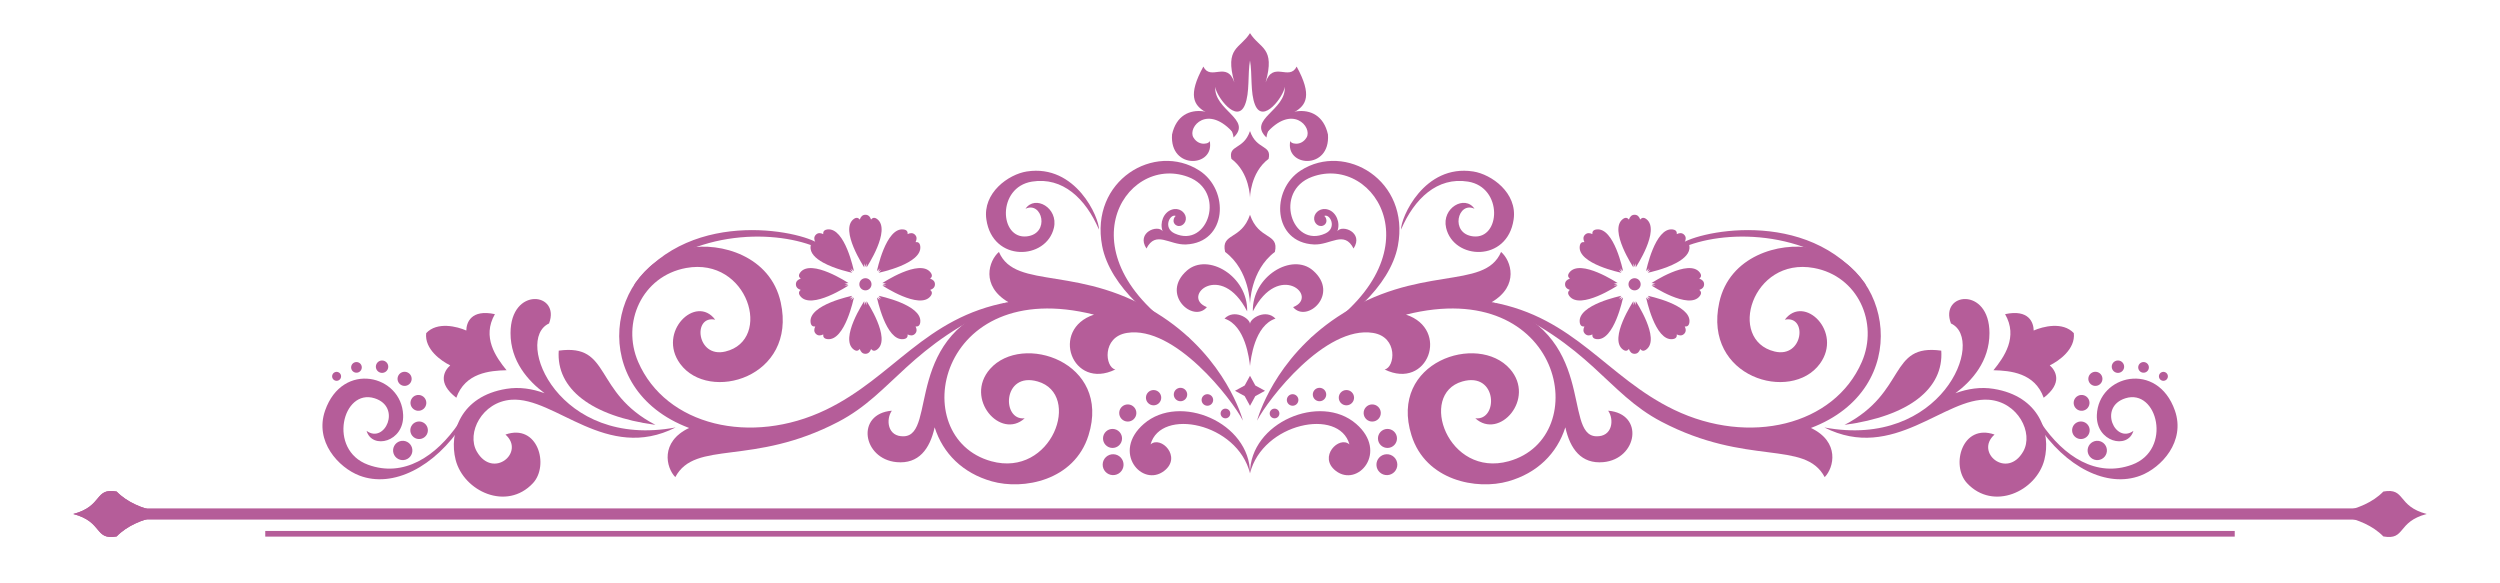 <?xml version="1.0" encoding="UTF-8" standalone="no"?><!DOCTYPE svg PUBLIC "-//W3C//DTD SVG 1.1//EN" "http://www.w3.org/Graphics/SVG/1.1/DTD/svg11.dtd"><svg width="100%" height="100%" viewBox="0 0 12500 2917" version="1.1" xmlns="http://www.w3.org/2000/svg" xmlns:xlink="http://www.w3.org/1999/xlink" xml:space="preserve" xmlns:serif="http://www.serif.com/" style="fill-rule:evenodd;clip-rule:evenodd;stroke-linejoin:round;stroke-miterlimit:2;"><g><path d="M5567.46,2271.17c-28.833,-1.028 -53.041,21.505 -54.083,50.338c-1,28.834 21.542,53.042 50.375,54.071c28.792,1.033 53.042,-21.504 54.042,-50.337c1.041,-28.834 -21.5,-53.042 -50.334,-54.072Z" style="fill:#b55d99;fill-rule:nonzero;"/><path d="M5561,2239.68c26.25,0.941 48.292,-19.584 49.208,-45.838c0.959,-26.254 -19.583,-48.3 -45.833,-49.237c-26.25,-0.938 -48.292,19.583 -49.25,45.837c-0.917,26.254 19.583,48.3 45.875,49.238Z" style="fill:#b55d99;fill-rule:nonzero;"/><path d="M5637.38,2107.84c23.667,0.846 43.542,-17.658 44.417,-41.337c0.833,-23.675 -17.667,-43.558 -41.334,-44.404c-23.708,-0.846 -43.583,17.662 -44.416,41.337c-0.834,23.679 17.666,43.559 41.333,44.404Z" style="fill:#b55d99;fill-rule:nonzero;"/><path d="M5766.54,2026.65c21.125,0.758 38.833,-15.737 39.583,-36.837c0.75,-21.101 -15.75,-38.817 -36.833,-39.567c-21.125,-0.759 -38.833,15.733 -39.584,36.833c-0.75,21.1 15.75,38.817 36.834,39.571Z" style="fill:#b55d99;fill-rule:nonzero;"/><path d="M5901.29,2006.18c18.5,0.663 34.041,-13.817 34.708,-32.337c0.667,-18.525 -13.792,-34.076 -32.333,-34.738c-18.501,-0.663 -34.084,13.817 -34.75,32.338c-0.625,18.52 13.833,34.075 32.375,34.737Z" style="fill:#b55d99;fill-rule:nonzero;"/><path d="M6035.88,2028.72c15.958,0.571 29.333,-11.892 29.917,-27.838c0.542,-15.946 -11.917,-29.333 -27.875,-29.904c-15.917,-0.571 -29.333,11.896 -29.875,27.837c-0.584,15.946 11.875,29.334 27.833,29.905Z" style="fill:#b55d99;fill-rule:nonzero;"/><path d="M6126.38,2091.64c13.375,0.479 24.625,-9.971 25.083,-23.338c0.5,-13.366 -9.958,-24.592 -23.333,-25.071c-13.375,-0.475 -24.583,9.975 -25.083,23.342c-0.459,13.367 10,24.588 23.333,25.067Z" style="fill:#b55d99;fill-rule:nonzero;"/><path d="M2793.67,1753.25c265.104,-36.525 169.55,208.062 483.654,371.134c-322.083,-43.421 -496.758,-181.213 -483.654,-371.134Z" style="fill:#b55d99;fill-rule:nonzero;"/><path d="M5041.54,1510.68c-417.542,76.225 -574.084,375.642 -912.054,538.254c-374.817,180.334 -800.405,79.384 -938.671,-239.495c-84.48,-194.838 18.641,-429.221 240.071,-469.567c310.108,-56.508 434.562,360.042 196.245,417.629c-144.812,34.992 -165.525,-183.108 -51.216,-159.066c-95.767,-128.909 -291.742,60.954 -175.267,220.412c143.308,196.196 585.525,69.458 502.996,-306.962c-50.95,-232.388 -300.871,-302.438 -461.563,-271.905c-404.608,76.879 -516.275,703.646 3.342,899.821c-145.8,69.229 -115.367,198.567 -68.929,245.804c100.442,-187.975 385.441,-52.058 815.421,-276.733c277.208,-144.854 348.083,-383.408 849.625,-598.192Z" style="fill:#b55d99;fill-rule:nonzero;"/><path d="M1797.65,2378.08c166.079,63.242 375.121,-41.329 516.692,-258.012l-19.488,-5.18c-115.237,169.888 -277.704,273.505 -454.687,208.767c-203.388,-74.396 -127.667,-383.171 32.9,-332.246c136.891,43.421 50.333,229.696 -40.171,162.804c27.446,94.676 188.183,56.155 182.846,-79.412c-7.896,-200.608 -303.034,-272 -390.279,-22.017c-53.859,154.33 67.158,285.3 172.187,325.296Z" style="fill:#b55d99;fill-rule:nonzero;"/><path d="M4103.99,1226.96c-59.025,-64.262 -643.25,-203.266 -932.975,196.634l11.871,0c286.504,-288.288 711.637,-273.067 910.183,-182.579c0,0 -2.079,-17.501 10.921,-14.055Z" style="fill:#b55d99;fill-rule:nonzero;"/><path d="M2745.21,1617.26c59.079,-155.004 -192.225,-186.483 -192.562,47.93c-0.208,140.866 87.458,239.195 170.183,300.87c-62.454,-22.775 -125.725,-32.258 -190.633,-21.887c-230.754,36.87 -288.042,221.425 -254.167,354.554c40.233,158.137 255.704,257.808 386.829,116.929c82.263,-88.383 24.684,-299.896 -137.612,-242.875c101.058,89.079 -62.85,225.196 -143.329,84.733c-52.746,-92.045 25.787,-248.591 173.275,-258.812c219.204,-15.184 475.604,313.721 820.933,138.517c-586.492,109.658 -809.317,-439.096 -632.917,-519.959Z" style="fill:#b55d99;fill-rule:nonzero;"/><path d="M6214.71,2103.18c-54.833,-106.992 -341.375,-477.262 -580.042,-438.6c-126.333,20.379 -109.708,172.921 -57.708,182.813c-217,106.092 -328.333,-201.392 -107,-274.221c-785.333,-197.2 -944.458,614.375 -513.499,733.054c304.041,83.613 454.208,-334.709 232.374,-398.746c-177,-51.096 -181.333,197.85 -65.375,183.912c-119.875,109.888 -303.541,-97.749 -173.458,-246.395c160.166,-182.817 608.083,-36.117 492.542,331.608c-71.167,227.021 -326.375,274.671 -483.709,230.017c-144.75,-40.909 -243.958,-138.75 -285.583,-270.017c-24,109.087 -80.333,184.304 -190.167,174.113c-170.374,-15.884 -206.212,-241.855 -23.833,-257.288c-30.708,43.159 -22.667,131.737 60.667,127.971c168,-7.592 -10.833,-522.067 521.625,-670.717c-139.042,-81.812 -97.25,-207.987 -46.875,-250.991c83.458,196.15 413.999,56.491 818.166,324.866c316.625,210.238 398.417,505.734 401.875,518.621Z" style="fill:#b55d99;fill-rule:nonzero;"/><path d="M2532.75,1851.18c-84.521,2.028 -206.804,12.932 -251.204,137.595c-97.204,-74.275 -59.913,-136.066 -30.425,-161.958c-44.813,-21.609 -129.254,-80.8 -120.188,-161.133c55.263,-59.009 155.084,-33.138 200.596,-13.046c0.583,-39.238 23.421,-107.7 143,-81.896c-66.079,114.65 4.937,214.796 58.221,280.438Z" style="fill:#b55d99;fill-rule:nonzero;"/><path d="M4321.2,1336.96c0,0 0.458,-7.77 0.88,-20.454c2.999,11.396 5.041,18.263 5.041,18.263c0,0 2,-6.867 4.996,-18.263c0.458,12.68 0.879,20.454 0.879,20.454c0,0 123.959,-186.583 53.458,-241.104c-13.166,-10.204 -23.291,-8.129 -31.041,1.971c-5.088,-14.871 -14.042,-24.025 -28.292,-24.025c-14.296,0 -23.25,9.154 -28.338,24.025c-7.745,-10.1 -17.87,-12.175 -31.037,-1.971c-70.5,54.521 53.454,241.104 53.454,241.104Z" style="fill:#b55d99;fill-rule:nonzero;"/><path d="M4321.2,1505.88c0,0 0.458,7.771 0.88,20.45c2.999,-11.396 5.041,-18.258 5.041,-18.258c0,0 2,6.862 4.996,18.258c0.458,-12.679 0.879,-20.45 0.879,-20.45c0,0 123.959,186.579 53.458,241.1c-13.166,10.208 -23.291,8.133 -31.041,-1.971c-5.088,14.875 -14.042,24.025 -28.292,24.025c-14.296,0 -23.25,-9.15 -28.338,-24.025c-7.745,10.104 -17.87,12.179 -31.037,1.971c-70.5,-54.521 53.454,-241.1 53.454,-241.1Z" style="fill:#b55d99;fill-rule:nonzero;"/><path d="M4259.42,1355.7c-2.917,-1.654 -7,-3.95 -12.084,-6.879c7.625,8.025 12.459,13.504 13.625,14.904c-4.958,-0.892 -85.708,-17.833 -145.204,-50.696c-37.825,-20.887 -67.125,-48.146 -62.792,-81.895c0.509,-4.459 1.53,-8.155 3.184,-11.084c3.821,-8.021 10.954,-10.696 20.125,-9.425c-6.879,-14.138 -7.009,-26.875 3.058,-37.062c10.063,-10.063 22.925,-9.938 36.938,-2.93c-1.021,-8.154 0.891,-14.52 6.875,-18.725c3.312,-2.292 7.9,-3.95 13.758,-4.712c88.392,-11.209 132.721,208.375 132.721,208.375c0,0 -5.371,-4.708 -13.871,-12.738c-0.417,-0.379 -0.792,-0.762 -1.292,-1.145c0.625,1.145 1.292,2.166 1.917,3.187c4.833,8.275 7.5,13.246 7.5,13.246c0,0 -1.5,-0.892 -4.458,-2.421Z" style="fill:#b55d99;fill-rule:nonzero;"/><path d="M4384.67,1487.31c0,0 5.792,5.18 15.084,13.834c-5.958,-10.188 -9.375,-16.459 -9.375,-16.459c0,0 6.25,3.442 16.458,9.371c-8.666,-9.283 -13.833,-15.091 -13.833,-15.091c0,0 219.583,44.295 208.292,132.674c-2.125,16.551 -10.75,22.242 -23.376,20.575c6.917,14.117 7.084,26.905 -2.999,37c-10.125,10.101 -22.917,9.947 -37,3.022c1.666,12.624 -4.042,21.254 -20.584,23.366c-88.375,11.279 -132.667,-208.292 -132.667,-208.292Z" style="fill:#b55d99;fill-rule:nonzero;"/><path d="M4242.67,1427.32c0,0 -7.792,-0.446 -20.459,-0.892c11.375,-3.008 18.25,-5.012 18.25,-5.012c0,0 -6.875,-2 -18.25,-5.009c12.667,-0.45 20.459,-0.891 20.459,-0.891c0,0 -186.6,-123.938 -241.117,-53.471c-10.212,13.196 -8.133,23.325 1.971,31.071c-14.875,5.087 -24.029,14.016 -24.029,28.3c0,14.283 9.154,23.212 24.029,28.3c-10.104,7.75 -12.183,17.875 -1.971,31.071c54.517,70.47 241.117,-53.467 241.117,-53.467Z" style="fill:#b55d99;fill-rule:nonzero;"/><path d="M4411.54,1427.32c0,0 7.791,-0.446 20.458,-0.892c-11.375,-3.008 -18.25,-5.012 -18.25,-5.012c0,0 6.875,-2 18.25,-5.009c-12.667,-0.45 -20.458,-0.891 -20.458,-0.891c0,0 186.583,-123.938 241.125,-53.471c10.208,13.196 8.125,23.325 -1.958,31.071c14.874,5.087 24,14.016 24,28.3c0,14.283 -9.126,23.212 -24,28.3c10.083,7.75 12.166,17.875 1.958,31.071c-54.542,70.47 -241.125,-53.467 -241.125,-53.467Z" style="fill:#b55d99;fill-rule:nonzero;"/><path d="M4269.54,1487.31c0,0 -5.787,5.18 -15.079,13.834c5.959,-10.188 9.375,-16.459 9.375,-16.459c0,0 -6.25,3.442 -16.458,9.371c8.667,-9.283 13.833,-15.091 13.833,-15.091c0,0 -219.562,44.295 -208.283,132.674c2.108,16.551 10.737,22.242 23.363,20.575c-6.921,14.117 -7.08,26.905 3.02,37c10.1,10.101 22.888,9.947 37,3.022c-1.662,12.624 4.029,21.254 20.575,23.366c88.367,11.279 132.654,-208.292 132.654,-208.292Z" style="fill:#b55d99;fill-rule:nonzero;"/><path d="M4393,1363.88c0,0 5.167,-5.808 13.833,-15.092c-10.208,5.929 -16.458,9.371 -16.458,9.371c0,0 3.417,-6.271 9.375,-16.458c-9.292,8.65 -15.084,13.833 -15.084,13.833c0,0 44.292,-219.571 132.667,-208.295c16.542,2.112 22.25,10.741 20.584,23.366c14.083,-6.921 26.875,-7.079 37,3.021c10.083,10.1 9.916,22.887 2.999,37c12.626,-1.667 21.251,4.029 23.376,20.575c11.291,88.383 -208.292,132.679 -208.292,132.679Z" style="fill:#b55d99;fill-rule:nonzero;"/><path d="M4357.54,1421.42c0,16.804 -13.625,30.425 -30.417,30.425c-16.833,0 -30.463,-13.621 -30.463,-30.425c0,-16.804 13.63,-30.425 30.463,-30.425c16.792,0 30.417,13.621 30.417,30.425Z" style="fill:#b55d99;fill-rule:nonzero;"/><path d="M2035.9,2209.43c23.658,12.275 32.888,41.404 20.612,65.058c-12.274,23.659 -41.404,32.888 -65.058,20.617c-23.658,-12.275 -32.887,-41.404 -20.612,-65.062c12.275,-23.659 41.4,-32.888 65.058,-20.613Z" style="fill:#b55d99;fill-rule:nonzero;"/><path d="M2075.28,2190.31c-21.542,-11.175 -29.946,-37.7 -18.767,-59.241c11.175,-21.542 37.7,-29.946 59.242,-18.771c21.546,11.179 29.942,37.704 18.767,59.246c-11.171,21.541 -37.7,29.946 -59.242,18.766Z" style="fill:#b55d99;fill-rule:nonzero;"/><path d="M2073.75,2049.55c-19.429,-10.079 -27.004,-34 -16.925,-53.429c10.079,-19.425 33.996,-27.004 53.425,-16.925c19.429,10.079 27.008,34 16.929,53.429c-10.083,19.429 -34,27.008 -53.429,16.925Z" style="fill:#b55d99;fill-rule:nonzero;"/><path d="M2006.76,1925.55c-17.316,-8.98 -24.07,-30.296 -15.087,-47.609c8.983,-17.312 30.3,-24.066 47.612,-15.087c17.313,8.983 24.067,30.3 15.084,47.612c-8.979,17.317 -30.3,24.067 -47.609,15.084Z" style="fill:#b55d99;fill-rule:nonzero;"/><path d="M1896.03,1860.95c-15.2,-7.883 -21.125,-26.596 -13.242,-41.796c7.888,-15.196 26.596,-21.125 41.796,-13.242c15.2,7.888 21.125,26.6 13.242,41.796c-7.883,15.2 -26.6,21.129 -41.796,13.242Z" style="fill:#b55d99;fill-rule:nonzero;"/><path d="M1770.03,1860.6c-13.083,-6.788 -18.187,-22.9 -11.4,-35.98c6.788,-13.083 22.896,-18.191 35.979,-11.399c13.084,6.787 18.188,22.895 11.4,35.979c-6.787,13.083 -22.896,18.187 -35.979,11.4Z" style="fill:#b55d99;fill-rule:nonzero;"/><path d="M1672.69,1901.56c-10.971,-5.692 -15.25,-19.197 -9.559,-30.163c5.692,-10.971 19.196,-15.246 30.167,-9.558c10.967,5.691 15.246,19.195 9.554,30.166c-5.691,10.967 -19.196,15.246 -30.162,9.554Z" style="fill:#b55d99;fill-rule:nonzero;"/><path d="M6250,2366.6c-63,-252.412 -446.208,-329.925 -497.25,-144.521c51.25,-45.879 158.875,62.371 68.083,132.388c-109.666,84.566 -264.458,-94.151 -101.333,-235.38c179.042,-154.996 530.5,-6.462 530.5,247.513Z" style="fill:#b55d99;fill-rule:nonzero;"/><path d="M6932.54,2271.17c28.833,-1.028 53.041,21.505 54.083,50.338c1,28.834 -21.542,53.042 -50.333,54.071c-28.834,1.033 -53.084,-21.504 -54.084,-50.337c-1.041,-28.834 21.5,-53.042 50.334,-54.072Z" style="fill:#b55d99;fill-rule:nonzero;"/><path d="M6939,2239.68c-26.25,0.941 -48.292,-19.584 -49.208,-45.838c-0.959,-26.254 19.583,-48.3 45.833,-49.237c26.25,-0.938 48.292,19.583 49.25,45.837c0.917,26.254 -19.583,48.3 -45.875,49.238Z" style="fill:#b55d99;fill-rule:nonzero;"/><path d="M6862.62,2107.84c-23.667,0.846 -43.542,-17.658 -44.417,-41.337c-0.833,-23.675 17.667,-43.558 41.334,-44.404c23.708,-0.846 43.583,17.662 44.416,41.337c0.834,23.679 -17.666,43.559 -41.333,44.404Z" style="fill:#b55d99;fill-rule:nonzero;"/><path d="M6733.46,2026.65c-21.125,0.758 -38.833,-15.737 -39.583,-36.837c-0.75,-21.101 15.75,-38.817 36.833,-39.567c21.125,-0.759 38.833,15.733 39.584,36.833c0.75,21.1 -15.75,38.817 -36.834,39.571Z" style="fill:#b55d99;fill-rule:nonzero;"/><path d="M6598.71,2006.18c-18.5,0.663 -34.041,-13.817 -34.708,-32.337c-0.667,-18.525 13.792,-34.076 32.333,-34.738c18.501,-0.663 34.084,13.817 34.75,32.338c0.667,18.52 -13.833,34.075 -32.375,34.737Z" style="fill:#b55d99;fill-rule:nonzero;"/><path d="M6464.12,2028.72c-15.958,0.571 -29.333,-11.892 -29.917,-27.838c-0.542,-15.946 11.917,-29.333 27.875,-29.904c15.917,-0.571 29.333,11.896 29.875,27.837c0.584,15.946 -11.875,29.334 -27.833,29.905Z" style="fill:#b55d99;fill-rule:nonzero;"/><path d="M6373.62,2091.64c-13.375,0.479 -24.625,-9.971 -25.083,-23.338c-0.5,-13.366 9.958,-24.592 23.333,-25.071c13.375,-0.475 24.583,9.975 25.083,23.342c0.459,13.367 -10,24.588 -23.333,25.067Z" style="fill:#b55d99;fill-rule:nonzero;"/><path d="M9706.33,1753.25c-265.125,-36.525 -169.541,208.062 -483.667,371.134c322.084,-43.421 496.75,-181.213 483.667,-371.134Z" style="fill:#b55d99;fill-rule:nonzero;"/><path d="M7458.46,1510.68c417.584,76.225 574.084,375.642 912.042,538.254c374.833,180.334 800.417,79.384 938.666,-239.495c84.501,-194.838 -18.624,-429.221 -240.041,-469.567c-310.125,-56.508 -434.583,360.042 -196.25,417.629c144.792,34.992 165.5,-183.108 51.208,-159.066c95.75,-128.909 291.751,60.954 175.251,220.412c-143.293,196.196 -585.501,69.458 -502.964,-306.962c50.922,-232.388 300.839,-302.438 461.546,-271.905c404.626,76.879 516.293,703.646 -3.332,899.821c145.791,69.229 115.374,198.567 68.916,245.804c-100.458,-187.975 -385.421,-52.058 -815.417,-276.733c-277.208,-144.854 -348.083,-383.408 -849.625,-598.192Z" style="fill:#b55d99;fill-rule:nonzero;"/><path d="M10702.3,2378.08c-166.084,63.242 -375.126,-41.329 -516.667,-258.012l19.458,-5.18c115.25,169.888 277.708,273.505 454.709,208.767c203.374,-74.396 127.666,-383.171 -32.917,-332.246c-136.875,43.421 -50.334,229.696 40.167,162.804c-27.417,94.676 -188.168,56.155 -182.834,-79.412c7.917,-200.608 303.041,-272 390.291,-22.017c53.834,154.33 -67.166,285.3 -172.207,325.296Z" style="fill:#b55d99;fill-rule:nonzero;"/><path d="M7365.96,857.392c-245.958,-38.146 -362.458,232.229 -360.791,290.612c66.583,-155.396 181.708,-264.6 334.958,-239.954c176.083,28.325 163.167,289.833 25.375,273.783c-117.458,-13.683 -76.625,-177.841 7,-137.916c-47.625,-70.905 -165.333,-4.68 -141.917,95.516c37.709,160.992 306.167,173.784 337.584,-41.987c19.416,-133.209 -110.709,-225.867 -202.209,-240.054Z" style="fill:#b55d99;fill-rule:nonzero;"/><path d="M5134.04,857.392c245.958,-38.146 362.458,232.229 360.791,290.612c-66.583,-155.396 -181.708,-264.6 -334.958,-239.954c-176.083,28.325 -163.167,289.833 -25.375,273.783c117.458,-13.683 76.625,-177.841 -7,-137.916c47.625,-70.905 165.333,-4.68 141.917,95.516c-37.709,160.992 -306.167,173.784 -337.584,-41.987c-19.416,-133.209 110.709,-225.867 202.209,-240.054Z" style="fill:#b55d99;fill-rule:nonzero;"/><path d="M8396,1226.96c59.042,-64.262 643.25,-203.266 933,196.634l-11.875,0c-286.5,-288.288 -711.666,-273.067 -910.208,-182.579c0,0 2.083,-17.501 -10.917,-14.055Z" style="fill:#b55d99;fill-rule:nonzero;"/><path d="M9754.79,1617.26c-59.083,-155.004 192.209,-186.483 192.543,47.93c0.207,140.866 -87.459,239.195 -170.167,300.87c62.458,-22.775 125.749,-32.258 190.625,-21.887c230.749,36.87 288.041,221.425 254.166,354.554c-40.208,158.137 -255.708,257.808 -386.833,116.929c-82.25,-88.383 -24.667,-299.896 137.625,-242.875c-101.042,89.079 62.833,225.196 143.334,84.733c52.749,-92.045 -25.793,-248.591 -173.292,-258.812c-219.209,-15.184 -475.584,313.721 -820.917,138.517c586.5,109.658 809.333,-439.096 632.916,-519.959Z" style="fill:#b55d99;fill-rule:nonzero;"/><path d="M6285.29,2103.18c54.833,-106.992 341.375,-477.262 580.042,-438.6c126.333,20.379 109.708,172.921 57.708,182.813c217,106.092 328.333,-201.392 107,-274.221c785.333,-197.2 944.458,614.375 513.499,733.054c-303.999,83.613 -454.208,-334.709 -232.416,-398.746c177.042,-51.096 181.375,197.85 65.417,183.912c119.875,109.888 303.541,-97.749 173.458,-246.395c-160.166,-182.817 -608.083,-36.117 -492.542,331.608c71.167,227.021 326.375,274.671 483.709,230.017c144.75,-40.909 243.958,-138.75 285.583,-270.017c24,109.087 80.333,184.304 190.167,174.113c170.374,-15.884 206.208,-241.855 23.833,-257.288c30.708,43.159 22.667,131.737 -60.708,127.971c-167.959,-7.592 10.874,-522.067 -521.584,-670.717c139.042,-81.812 97.25,-207.987 46.875,-250.991c-83.458,196.15 -413.999,56.491 -818.166,324.866c-316.625,210.238 -398.417,505.734 -401.875,518.621Z" style="fill:#b55d99;fill-rule:nonzero;"/><path d="M9967.25,1851.18c84.541,2.028 206.792,12.932 251.208,137.595c97.209,-74.275 59.917,-136.066 30.417,-161.958c44.833,-21.609 129.25,-80.8 120.209,-161.133c-55.292,-59.009 -155.084,-33.138 -200.626,-13.046c-0.583,-39.238 -23.416,-107.7 -142.999,-81.896c66.083,114.65 -4.918,214.796 -58.209,280.438Z" style="fill:#b55d99;fill-rule:nonzero;"/><path d="M8178.79,1336.96c0,0 -0.458,-7.77 -0.876,-20.454c-3.041,11.396 -4.999,18.263 -4.999,18.263c0,0 -2.042,-6.867 -5.042,-18.263c-0.458,12.68 -0.875,20.454 -0.875,20.454c0,0 -123.959,-186.583 -53.458,-241.104c13.166,-10.204 23.291,-8.129 31.041,1.971c5.084,-14.871 14.042,-24.025 28.292,-24.025c14.292,0 23.25,9.154 28.333,24.025c7.75,-10.1 17.875,-12.175 31.042,-1.971c70.5,54.521 -53.458,241.104 -53.458,241.104Z" style="fill:#b55d99;fill-rule:nonzero;"/><path d="M8178.79,1505.88c0,0 -0.458,7.771 -0.876,20.45c-3.041,-11.396 -4.999,-18.258 -4.999,-18.258c0,0 -2.042,6.862 -5.042,18.258c-0.458,-12.679 -0.875,-20.45 -0.875,-20.45c0,0 -123.959,186.579 -53.458,241.1c13.166,10.208 23.291,8.133 31.041,-1.971c5.084,14.875 14.042,24.025 28.292,24.025c14.292,0 23.25,-9.15 28.333,-24.025c7.75,10.104 17.875,12.179 31.042,1.971c70.5,-54.521 -53.458,-241.1 -53.458,-241.1Z" style="fill:#b55d99;fill-rule:nonzero;"/><path d="M8240.58,1355.7c2.917,-1.654 7.001,-3.95 12.084,-6.879c-7.625,8.025 -12.459,13.504 -13.625,14.904c4.958,-0.892 85.708,-17.833 145.208,-50.696c37.834,-20.887 67.125,-48.146 62.792,-81.895c-0.5,-4.459 -1.542,-8.155 -3.167,-11.084c-3.833,-8.021 -10.958,-10.696 -20.125,-9.425c6.875,-14.138 7,-26.875 -3.083,-37.062c-10.042,-10.063 -22.917,-9.938 -36.917,-2.93c1,-8.154 -0.917,-14.52 -6.875,-18.725c-3.333,-2.292 -7.916,-3.95 -13.792,-4.712c-88.374,-11.209 -132.708,208.375 -132.708,208.375c0,0 5.375,-4.708 13.875,-12.738c0.417,-0.379 0.792,-0.762 1.292,-1.145c-0.625,1.145 -1.292,2.166 -1.917,3.187c-4.833,8.275 -7.5,13.246 -7.5,13.246c0,0 1.5,-0.892 4.458,-2.421Z" style="fill:#b55d99;fill-rule:nonzero;"/><path d="M8115.33,1487.31c0,0 -5.792,5.18 -15.084,13.834c5.958,-10.188 9.375,-16.459 9.375,-16.459c0,0 -6.25,3.442 -16.458,9.371c8.666,-9.283 13.833,-15.091 13.833,-15.091c0,0 -219.583,44.295 -208.292,132.674c2.125,16.551 10.75,22.242 23.376,20.575c-6.917,14.117 -7.084,26.905 2.999,37c10.125,10.101 22.917,9.947 37,3.022c-1.666,12.624 4.042,21.254 20.584,23.366c88.375,11.279 132.667,-208.292 132.667,-208.292Z" style="fill:#b55d99;fill-rule:nonzero;"/><path d="M8257.33,1427.32c0,0 7.792,-0.446 20.459,-0.892c-11.376,-3.008 -18.25,-5.012 -18.25,-5.012c0,0 6.874,-2 18.25,-5.009c-12.667,-0.45 -20.459,-0.891 -20.459,-0.891c0,0 186.584,-123.938 241.125,-53.471c10.208,13.196 8.125,23.325 -1.958,31.071c14.833,5.087 24,14.016 24,28.3c0,14.283 -9.167,23.212 -24,28.3c10.083,7.75 12.166,17.875 1.958,31.071c-54.541,70.47 -241.125,-53.467 -241.125,-53.467Z" style="fill:#b55d99;fill-rule:nonzero;"/><path d="M8088.46,1427.32c0,0 -7.791,-0.446 -20.458,-0.892c11.375,-3.008 18.25,-5.012 18.25,-5.012c0,0 -6.875,-2 -18.25,-5.009c12.667,-0.45 20.458,-0.891 20.458,-0.891c0,0 -186.583,-123.938 -241.125,-53.471c-10.208,13.196 -8.125,23.325 1.958,31.071c-14.874,5.087 -24,14.016 -24,28.3c0,14.283 9.126,23.212 24,28.3c-10.083,7.75 -12.166,17.875 -1.958,31.071c54.542,70.47 241.125,-53.467 241.125,-53.467Z" style="fill:#b55d99;fill-rule:nonzero;"/><path d="M8230.46,1487.31c0,0 5.791,5.18 15.083,13.834c-5.959,-10.188 -9.375,-16.459 -9.375,-16.459c0,0 6.25,3.442 16.458,9.371c-8.666,-9.283 -13.833,-15.091 -13.833,-15.091c0,0 219.541,44.295 208.292,132.674c-2.126,16.551 -10.751,22.242 -23.376,20.575c6.917,14.117 7.084,26.905 -3,37c-10.125,10.101 -22.916,9.947 -37,3.022c1.667,12.624 -4.041,21.254 -20.583,23.366c-88.375,11.279 -132.666,-208.292 -132.666,-208.292Z" style="fill:#b55d99;fill-rule:nonzero;"/><path d="M8107,1363.88c0,0 -5.167,-5.808 -13.833,-15.092c10.208,5.929 16.458,9.371 16.458,9.371c0,0 -3.417,-6.271 -9.375,-16.458c9.292,8.65 15.084,13.833 15.084,13.833c0,0 -44.292,-219.571 -132.667,-208.295c-16.542,2.112 -22.25,10.741 -20.584,23.366c-14.083,-6.921 -26.875,-7.079 -37,3.021c-10.083,10.1 -9.916,22.887 -2.999,37c-12.626,-1.667 -21.251,4.029 -23.376,20.575c-11.291,88.383 208.292,132.679 208.292,132.679Z" style="fill:#b55d99;fill-rule:nonzero;"/><path d="M8142.46,1421.42c0,16.804 13.625,30.425 30.417,30.425c16.833,0 30.459,-13.621 30.459,-30.425c0,-16.804 -13.626,-30.425 -30.459,-30.425c-16.792,0 -30.417,13.621 -30.417,30.425Z" style="fill:#b55d99;fill-rule:nonzero;"/><path d="M10464.1,2209.43c-23.625,12.275 -32.875,41.404 -20.583,65.058c12.25,23.659 41.375,32.888 65.042,20.617c23.666,-12.275 32.874,-41.404 20.625,-65.062c-12.292,-23.659 -41.417,-32.888 -65.084,-20.613Z" style="fill:#b55d99;fill-rule:nonzero;"/><path d="M10424.7,2190.31c21.542,-11.175 29.959,-37.7 18.792,-59.241c-11.167,-21.542 -37.709,-29.946 -59.25,-18.771c-21.541,11.179 -29.958,37.704 -18.792,59.246c11.208,21.541 37.709,29.946 59.25,18.766Z" style="fill:#b55d99;fill-rule:nonzero;"/><path d="M10426.2,2049.55c19.417,-10.079 27,-34 16.917,-53.429c-10.084,-19.425 -34.001,-27.004 -53.417,-16.925c-19.417,10.079 -27,34 -16.917,53.429c10.083,19.429 34,27.008 53.417,16.925Z" style="fill:#b55d99;fill-rule:nonzero;"/><path d="M10493.2,1925.55c17.292,-8.98 24.041,-30.296 15.083,-47.609c-8.999,-17.312 -30.291,-24.066 -47.624,-15.087c-17.293,8.983 -24.084,30.3 -15.084,47.612c9,17.317 30.292,24.067 47.625,15.084Z" style="fill:#b55d99;fill-rule:nonzero;"/><path d="M10604,1860.95c15.209,-7.883 21.125,-26.596 13.25,-41.796c-7.875,-15.196 -26.583,-21.125 -41.791,-13.242c-15.209,7.888 -21.125,26.6 -13.251,41.796c7.876,15.2 26.626,21.129 41.792,13.242Z" style="fill:#b55d99;fill-rule:nonzero;"/><path d="M10730,1860.6c13.084,-6.788 18.209,-22.9 11.417,-35.98c-6.791,-13.083 -22.917,-18.191 -36,-11.399c-13.084,6.787 -18.167,22.895 -11.375,35.979c6.791,13.083 22.875,18.187 35.958,11.4Z" style="fill:#b55d99;fill-rule:nonzero;"/><path d="M10827.3,1901.56c10.999,-5.692 15.25,-19.197 9.583,-30.163c-5.708,-10.971 -19.208,-15.246 -30.166,-9.558c-10.959,5.691 -15.251,19.195 -9.542,30.166c5.666,10.967 19.166,15.246 30.125,9.554Z" style="fill:#b55d99;fill-rule:nonzero;"/><path d="M6250,2366.6c63,-252.412 446.208,-329.925 497.25,-144.521c-51.25,-45.879 -158.875,62.371 -68.083,132.388c109.666,84.566 264.458,-94.151 101.333,-235.38c-179.042,-154.996 -530.5,-6.462 -530.5,247.513Z" style="fill:#b55d99;fill-rule:nonzero;"/><path d="M6465.54,1535.7c68.166,82.092 233.875,-65.483 99.792,-182.929c-104.542,-91.579 -305.834,28.875 -301.084,204.004c130.75,-255.167 334.417,-72.904 201.292,-21.075Z" style="fill:#b55d99;fill-rule:nonzero;"/><path d="M6034.46,1535.7c-68.166,82.092 -233.875,-65.483 -99.792,-182.929c104.542,-91.579 305.834,28.875 301.084,204.004c-130.75,-255.167 -334.417,-72.904 -201.292,-21.075Z" style="fill:#b55d99;fill-rule:nonzero;"/><path d="M6125.58,1259.61c123.626,92.716 124.417,261.504 124.417,261.504c0,0 0.791,-168.788 124.417,-261.504c22.167,-96.68 -80.834,-57.059 -124.417,-185.809c-43.583,128.75 -146.584,89.129 -124.417,185.809Z" style="fill:#b55d99;fill-rule:nonzero;"/><path d="M6250,1619.12c1.292,-27.775 78.834,-76.121 127.5,-26.108c-105.042,34.55 -123.584,202.729 -127.5,236.862c-3.916,-34.133 -22.458,-202.312 -127.5,-236.862c48.666,-50.013 126.208,-1.667 127.5,26.108Z" style="fill:#b55d99;fill-rule:nonzero;"/><path d="M6250,1878.85l26.583,48.583l48.542,26.571l-48.542,26.571l-26.583,48.584l-26.542,-48.584l-48.583,-26.571l48.583,-26.571l26.542,-48.583Z" style="fill:#b55d99;fill-rule:nonzero;"/><path d="M5952.58,1694.16c-661.458,-401.716 -333.124,-927.683 -12.916,-809.962c194.25,71.421 100.791,358.837 -65.709,283.438c-61.375,-27.788 -23.833,-100.601 4.917,-87.938c-9.792,5.846 -20.75,34.745 3.292,47.241c23.208,12.072 51.166,-11.141 46.791,-40.495c-3.916,-26.338 -33.833,-50.167 -70.25,-38.242c-40.333,13.225 -61.375,65.142 -45.625,107.729c-23.875,-34.612 -133.25,5.984 -80.916,86.633c46.875,-92.245 114.791,-16.574 198.125,-20.341c206,-9.304 218.291,-272.225 65.916,-369.917c-223.25,-143.179 -547.708,49.925 -485.583,376.867c38.917,204.779 266.083,395.271 441.958,464.987Z" style="fill:#b55d99;fill-rule:nonzero;"/><path d="M6547.42,1694.16c661.458,-401.716 333.124,-927.683 12.916,-809.962c-194.25,71.421 -100.791,358.837 65.709,283.438c61.375,-27.788 23.833,-100.601 -4.917,-87.938c9.792,5.846 20.75,34.745 -3.292,47.241c-23.208,12.072 -51.166,-11.141 -46.791,-40.495c3.916,-26.338 33.833,-50.167 70.25,-38.242c40.333,13.225 61.375,65.142 45.625,107.729c23.875,-34.612 133.25,5.984 80.916,86.633c-46.875,-92.245 -114.791,-16.574 -198.083,-20.341c-206.042,-9.304 -218.333,-272.225 -65.958,-369.917c223.25,-143.179 547.708,49.925 485.583,376.867c-38.917,204.779 -266.083,395.271 -441.958,464.987Z" style="fill:#b55d99;fill-rule:nonzero;"/><path d="M6250,989.829c0,0 -0.583,-126.3 -93.041,-195.675c-16.625,-72.342 60.458,-42.692 93.041,-139.033c32.583,96.341 109.666,66.691 93.041,139.033c-92.458,69.375 -93.041,195.675 -93.041,195.675Z" style="fill:#b55d99;fill-rule:nonzero;"/><path d="M6167.79,687.396c96,-91.137 -98.875,-135.3 -91.584,-253.409c3.834,45.167 107.917,188.584 148.334,90.559c25,-60.742 13.249,-153.404 25.458,-222.342c12.209,68.938 0.458,161.6 25.458,222.342c40.417,98.025 144.5,-45.392 148.334,-90.559c7.291,118.109 -187.584,162.272 -91.584,253.409c19.292,-159.184 310,-65.521 151.042,-354.483c-36.417,74.191 -118.334,-30.955 -155.083,79.203c49.625,-176.987 -28.792,-167.395 -78.167,-246.491c-49.375,79.096 -127.792,69.504 -78.167,246.491c-36.749,-110.158 -118.666,-5.012 -155.083,-79.203c-158.958,288.962 131.75,195.299 151.042,354.483Z" style="fill:#b55d99;fill-rule:nonzero;"/><path d="M6048,702.004c4.834,16.292 -52.75,32.867 -81,-14.708c-30.458,-51.375 72.292,-173.275 205.75,-16.029c-42.625,-117.942 -271.042,-188.596 -312.542,1.224c-13,179.822 218.25,163.28 187.792,29.513Z" style="fill:#b55d99;fill-rule:nonzero;"/><path d="M6452,702.004c-4.834,16.292 52.75,32.867 81,-14.708c30.458,-51.375 -72.292,-173.275 -205.75,-16.029c42.625,-117.942 271.042,-188.596 312.542,1.224c13,179.822 -218.25,163.28 -187.792,29.513Z" style="fill:#b55d99;fill-rule:nonzero;"/><rect x="718.708" y="2542.03" width="11062.6" height="55.904" style="fill:#b55d99;fill-rule:nonzero;"/><rect x="1326.31" y="2654.76" width="9847.35" height="28.309" style="fill:#b55d99;fill-rule:nonzero;"/><path d="M888.408,2569.97c0,0 -197.008,0.716 -305.225,112.246c-112.837,20.021 -66.591,-72.921 -216.866,-112.246c150.275,-39.321 104.029,-132.262 216.866,-112.246c108.217,111.534 305.225,112.246 305.225,112.246Z" style="fill:#b55d99;fill-rule:nonzero;"/><path d="M888.408,2569.97c0,0 -197.008,0.716 -305.225,112.246c-112.837,20.021 -66.591,-72.921 -216.866,-112.246c150.275,-39.321 104.029,-132.262 216.866,-112.246c108.217,111.534 305.225,112.246 305.225,112.246Z" style="fill:#b55d99;fill-rule:nonzero;"/><path d="M11611.6,2569.97c0,0 197.001,0.716 305.209,112.246c112.875,20.021 66.625,-72.921 216.875,-112.246c-150.25,-39.321 -104,-132.262 -216.875,-112.246c-108.208,111.534 -305.209,112.246 -305.209,112.246Z" style="fill:#b55d99;fill-rule:nonzero;"/></g></svg>